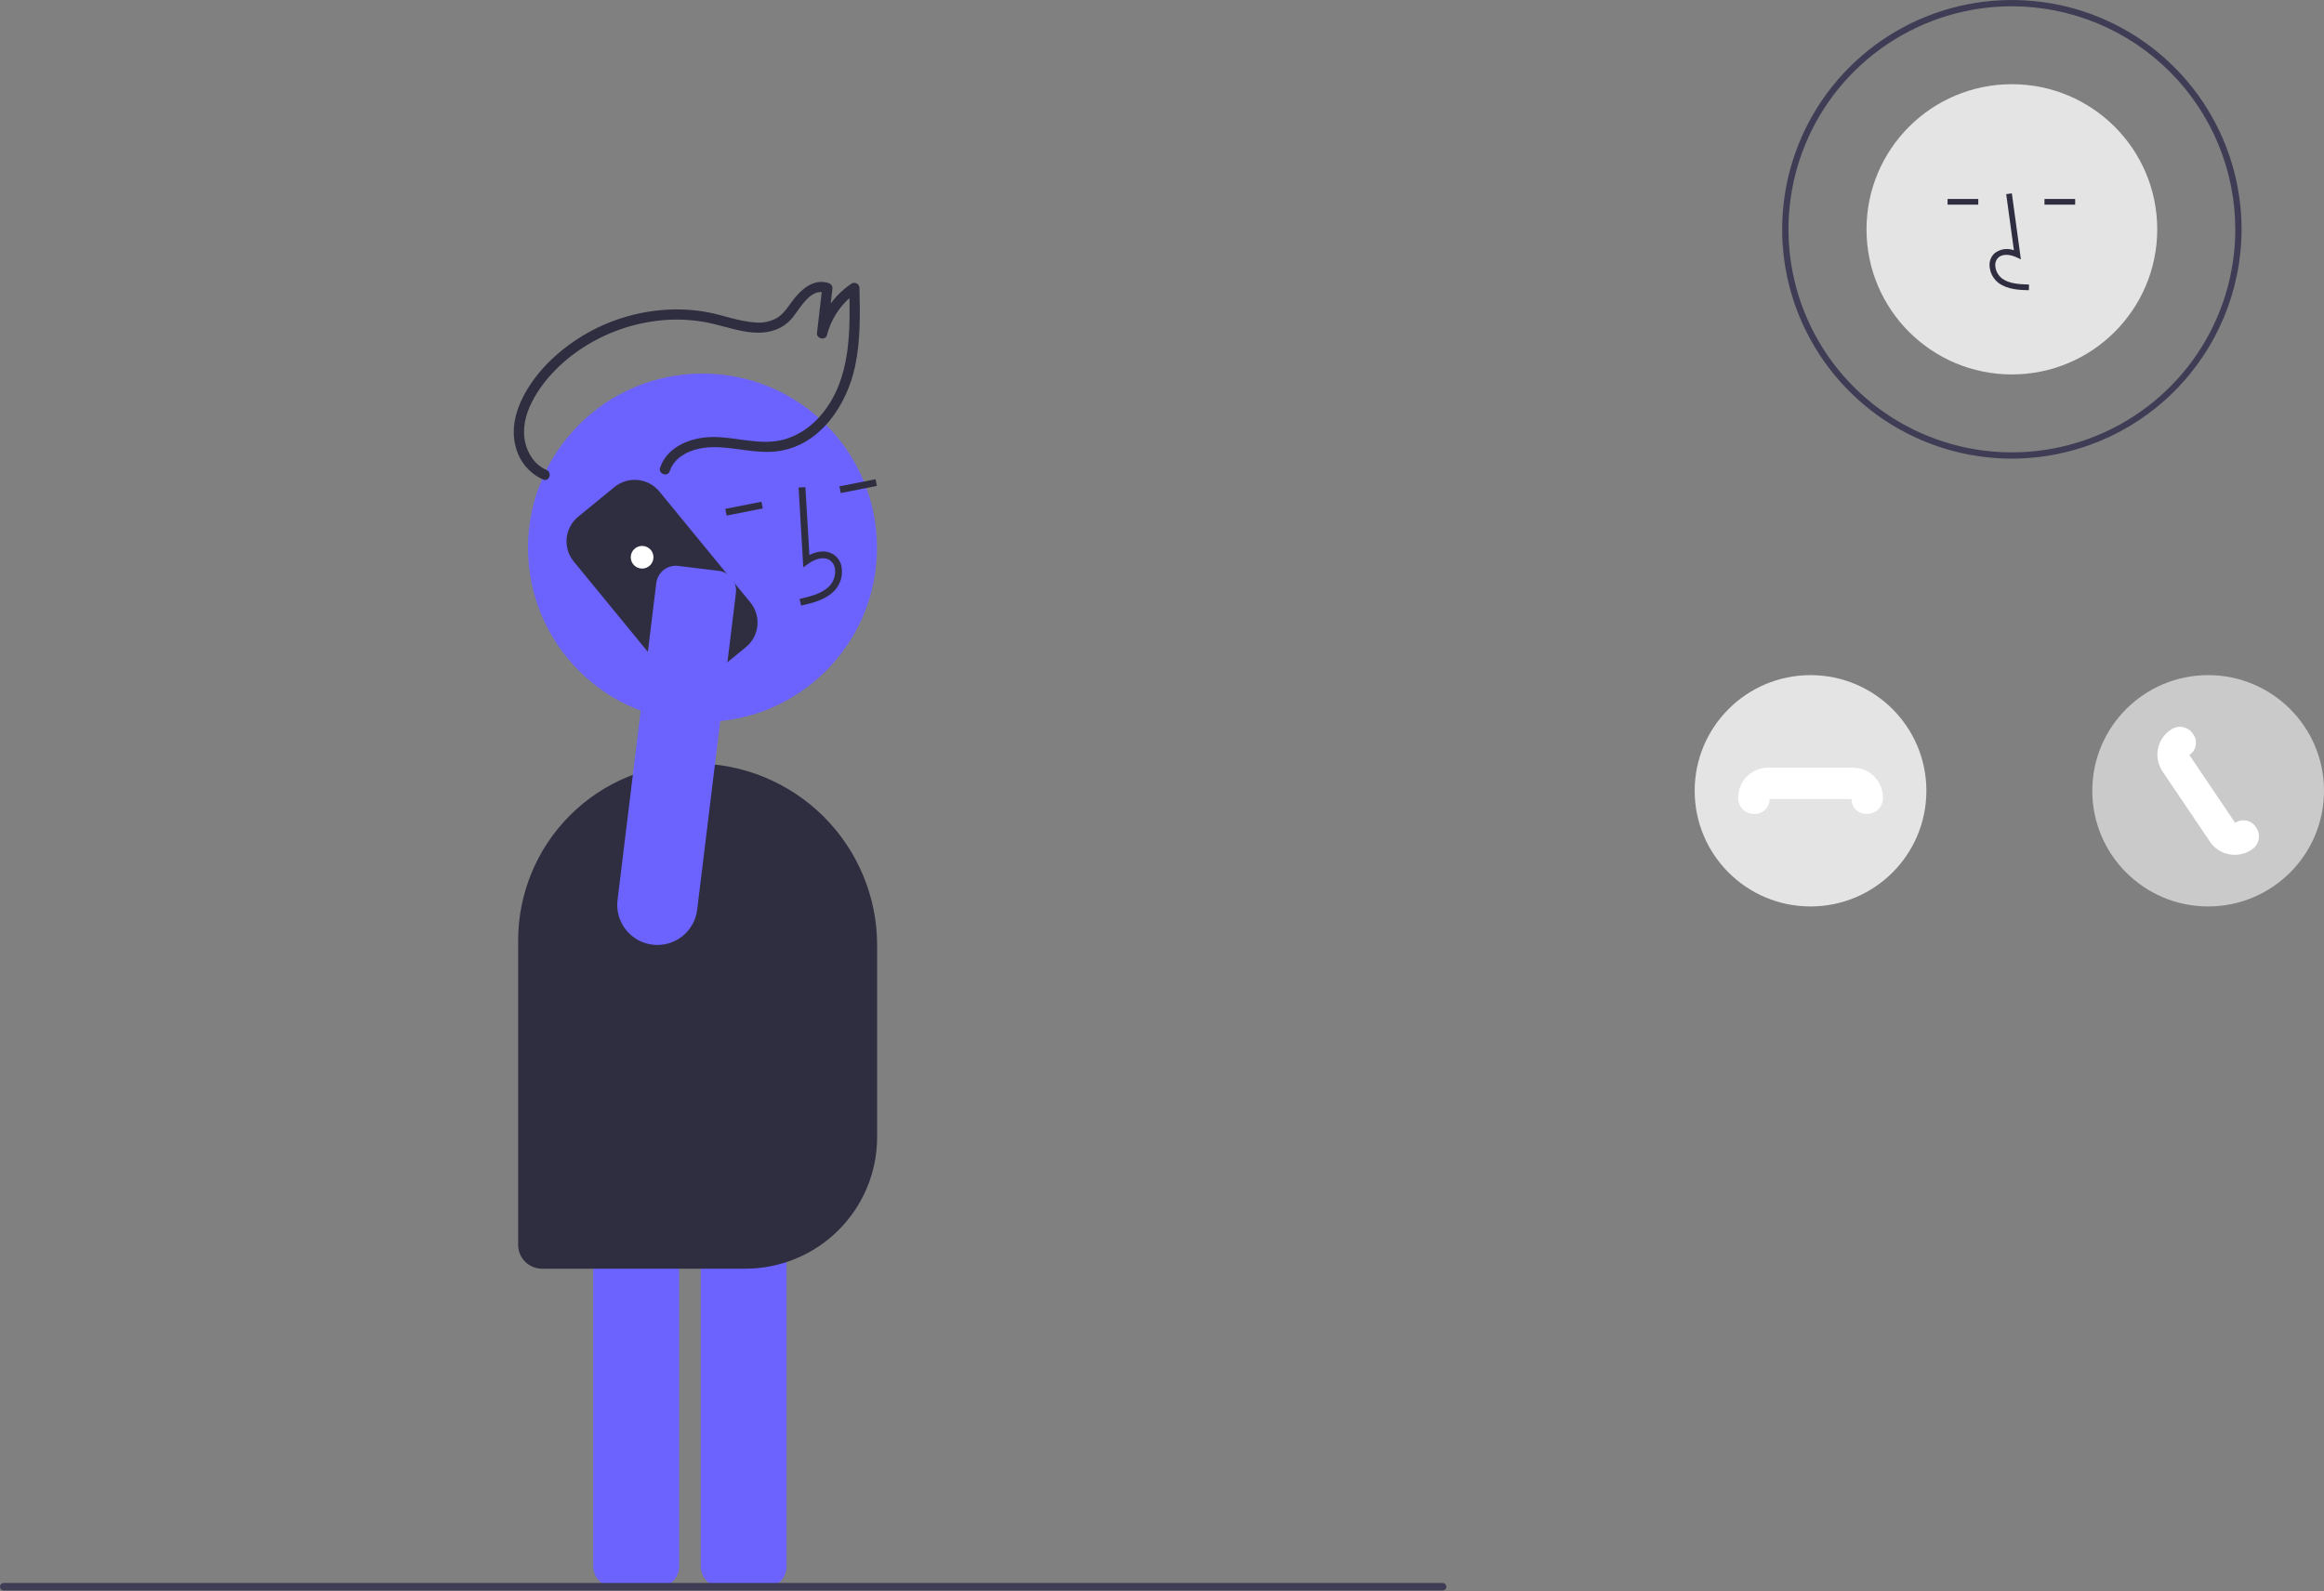 <svg width="511" height="350" viewBox="0 0 511 350" fill="none" xmlns="http://www.w3.org/2000/svg">
<rect x="0" y="0" width="511" height="350" fill="#808080" stroke="none"/>
<g clip-path="url(#clip0_3394_1096)">
<path d="M168.339 349.131H158.702C157.477 349.13 156.303 348.643 155.437 347.779C154.571 346.914 154.083 345.741 154.082 344.518V264.311C154.083 263.088 154.571 261.915 155.437 261.05C156.303 260.185 157.477 259.699 158.702 259.697H168.339C169.563 259.699 170.738 260.185 171.604 261.05C172.47 261.915 172.957 263.088 172.959 264.311V344.518C172.957 345.741 172.47 346.914 171.604 347.779C170.738 348.643 169.563 349.13 168.339 349.131Z" fill="#6C63FF"/>
<path d="M144.709 349.131H135.072C133.847 349.13 132.673 348.643 131.807 347.779C130.941 346.914 130.454 345.741 130.452 344.518V264.311C130.454 263.088 130.941 261.915 131.807 261.05C132.673 260.185 133.847 259.699 135.072 259.697H144.709C145.934 259.699 147.108 260.185 147.974 261.05C148.84 261.915 149.327 263.088 149.329 264.311V344.518C149.327 345.741 148.84 346.914 147.974 347.779C147.108 348.643 145.934 349.13 144.709 349.131Z" fill="#6C63FF"/>
<path d="M154.464 158.793C175.654 158.793 192.831 141.639 192.831 120.478C192.831 99.317 175.654 82.163 154.464 82.163C133.274 82.163 116.097 99.317 116.097 120.478C116.097 141.639 133.274 158.793 154.464 158.793Z" fill="#6C63FF"/>
<path d="M176.147 133.195C178.573 132.646 181.593 131.962 183.595 129.794C184.187 129.128 184.626 128.34 184.881 127.486C185.136 126.633 185.201 125.734 185.071 124.852C184.991 124.224 184.766 123.622 184.414 123.095C184.062 122.567 183.593 122.128 183.043 121.812C181.617 121.022 179.785 121.132 177.974 122.075L177.091 107.144L175.589 107.232L176.628 124.786L177.738 123.985C179.026 123.058 180.904 122.344 182.313 123.125C182.662 123.333 182.959 123.619 183.18 123.96C183.4 124.301 183.539 124.688 183.586 125.092C183.679 125.748 183.629 126.417 183.439 127.053C183.25 127.689 182.926 128.276 182.489 128.775C180.931 130.462 178.544 131.111 175.814 131.729L176.147 133.195Z" fill="#2F2E41"/>
<path d="M192.52 105.403L184.57 106.971L184.862 108.445L192.812 106.877L192.52 105.403Z" fill="#2F2E41"/>
<path d="M167.427 110.354L159.478 111.922L159.769 113.396L167.719 111.828L167.427 110.354Z" fill="#2F2E41"/>
<path d="M163.901 279.045H119.169C117.781 279.043 116.45 278.492 115.469 277.512C114.487 276.532 113.935 275.203 113.934 273.816V206.781C113.945 196.477 118.049 186.599 125.345 179.313C132.641 172.027 142.533 167.928 152.851 167.917C163.46 167.929 173.63 172.143 181.132 179.634C188.633 187.125 192.853 197.282 192.865 207.876V250.122C192.856 257.79 189.801 265.142 184.372 270.564C178.942 275.986 171.58 279.036 163.901 279.045Z" fill="#2F2E41"/>
<path d="M147.271 103.61C148.51 99.902 152.812 98.471 156.391 98.36C161.422 98.204 166.334 99.988 171.38 99.191C180.535 97.744 186.25 88.934 188.031 80.499C189.219 74.873 189.114 69.106 188.979 63.389C188.988 63.169 188.932 62.951 188.819 62.761C188.706 62.572 188.541 62.419 188.343 62.321C188.145 62.223 187.923 62.184 187.704 62.209C187.484 62.234 187.277 62.322 187.106 62.462C183.446 64.956 180.815 68.689 179.699 72.971L181.891 73.424L183.044 63.439C183.06 63.192 182.995 62.946 182.858 62.739C182.722 62.532 182.522 62.374 182.288 62.291C178.854 61.096 175.992 63.792 174.123 66.342C173.156 67.663 172.227 69.101 170.79 69.961C169.292 70.777 167.578 71.108 165.884 70.91C162.385 70.657 159.069 69.338 155.642 68.684C152.495 68.099 149.285 67.921 146.093 68.154C139.774 68.597 133.651 70.526 128.222 73.784C122.799 77.047 117.835 81.711 114.957 87.404C113.314 90.655 112.421 94.397 113.324 98C113.685 99.636 114.426 101.166 115.486 102.466C116.546 103.765 117.896 104.798 119.428 105.483C120.771 106.045 121.502 103.911 120.168 103.353C117.626 102.291 116.013 99.799 115.449 97.175C114.803 94.177 115.593 91.074 116.969 88.389C119.648 83.159 124.234 78.81 129.232 75.8C134.321 72.739 140.048 70.893 145.968 70.406C148.864 70.176 151.778 70.303 154.643 70.784C157.857 71.319 160.931 72.467 164.153 72.975C167.688 73.531 171.356 73.041 173.886 70.294C175.747 68.274 178.046 63.202 181.548 64.421L180.793 63.272L179.64 73.257C179.496 74.506 181.509 74.958 181.832 73.71C182.837 69.802 185.247 66.4 188.601 64.15L186.728 63.223C186.951 72.702 187.15 83.178 180.823 90.945C178.109 94.277 174.289 96.715 169.949 97.103C165.059 97.541 160.258 95.773 155.362 96.181C151.128 96.534 146.573 98.579 145.139 102.871C144.679 104.249 146.811 104.987 147.271 103.61Z" fill="#2F2E41"/>
<path d="M166.555 137.295C166.549 137.403 166.542 137.512 166.531 137.62C166.442 138.538 166.171 139.428 165.735 140.241C165.299 141.053 164.706 141.771 163.991 142.353L156.03 148.864C154.588 150.04 152.737 150.598 150.883 150.413C149.03 150.229 147.326 149.318 146.144 147.881L126.156 123.508C124.978 122.067 124.42 120.219 124.605 118.368C124.79 116.517 125.701 114.815 127.141 113.635L135.102 107.125C135.815 106.541 136.637 106.104 137.52 105.837C138.403 105.57 139.33 105.48 140.248 105.571C141.165 105.663 142.056 105.934 142.869 106.369C143.682 106.804 144.402 107.395 144.986 108.108L164.974 132.481C166.087 133.831 166.652 135.549 166.555 137.295Z" fill="#2F2E41"/>
<path d="M141.188 125.053C142.565 125.053 143.682 123.938 143.682 122.563C143.682 121.187 142.565 120.072 141.188 120.072C139.81 120.072 138.693 121.187 138.693 122.563C138.693 123.938 139.81 125.053 141.188 125.053Z" fill="white"/>
<path d="M158.414 125.604L158.412 125.62C159.471 125.845 160.408 126.458 161.037 127.338C161.667 128.218 161.944 129.301 161.814 130.375L153.291 200.103C153.018 202.34 151.896 204.386 150.157 205.822C148.418 207.258 146.194 207.974 143.943 207.822C141.692 207.67 139.584 206.663 138.054 205.007C136.524 203.351 135.688 201.172 135.718 198.919C135.722 198.601 135.744 198.284 135.783 197.969L144.305 128.241C144.444 127.102 145.031 126.066 145.935 125.359C146.84 124.652 147.988 124.333 149.128 124.472L158.414 125.604Z" fill="#6C63FF"/>
<path d="M442.369 82.356C460.022 82.356 474.332 68.066 474.332 50.438C474.332 32.809 460.022 18.519 442.369 18.519C424.717 18.519 410.407 32.809 410.407 50.438C410.407 68.066 424.717 82.356 442.369 82.356Z" fill="#E4E4E4"/>
<path d="M446.105 63.836C444.034 63.779 441.455 63.707 439.469 62.258C438.877 61.809 438.391 61.236 438.045 60.579C437.698 59.923 437.5 59.199 437.463 58.457C437.427 57.931 437.514 57.403 437.716 56.915C437.918 56.427 438.231 55.992 438.629 55.645C439.221 55.204 439.914 54.918 440.645 54.813C441.376 54.708 442.122 54.787 442.814 55.044L441.123 42.698L442.364 42.528L444.353 57.042L443.316 56.567C442.114 56.016 440.463 55.736 439.438 56.601C439.186 56.828 438.99 57.109 438.865 57.423C438.739 57.737 438.688 58.076 438.716 58.413C438.746 58.965 438.895 59.504 439.153 59.993C439.41 60.482 439.77 60.91 440.208 61.247C441.754 62.375 443.809 62.52 446.14 62.585L446.105 63.836Z" fill="#2F2E41"/>
<path d="M434.981 43.763H428.23V45.014H434.981V43.763Z" fill="#2F2E41"/>
<path d="M456.29 43.763H449.539V45.014H456.29V43.763Z" fill="#2F2E41"/>
<path d="M442.37 100.875C432.381 100.875 422.616 97.917 414.31 92.375C406.004 86.833 399.531 78.956 395.708 69.739C391.885 60.523 390.885 50.382 392.834 40.598C394.783 30.814 399.593 21.827 406.656 14.773C413.72 7.719 422.719 2.915 432.517 0.969C442.314 -0.977 452.469 0.022 461.698 3.839C470.927 7.657 478.815 14.122 484.364 22.416C489.914 30.71 492.876 40.462 492.876 50.438C492.861 63.81 487.535 76.63 478.067 86.086C468.598 95.541 455.76 100.86 442.37 100.875ZM442.37 1.382C432.654 1.382 423.157 4.259 415.079 9.649C407 15.04 400.704 22.701 396.986 31.665C393.268 40.629 392.296 50.492 394.191 60.008C396.086 69.524 400.765 78.265 407.635 85.125C414.505 91.986 423.258 96.658 432.786 98.551C442.315 100.444 452.192 99.472 461.168 95.759C470.144 92.046 477.816 85.759 483.214 77.692C488.612 69.624 491.493 60.14 491.493 50.438C491.478 37.432 486.298 24.963 477.089 15.766C467.88 6.57 455.394 1.397 442.37 1.382Z" fill="#3F3D56"/>
<path d="M398.098 199.368C412.167 199.368 423.572 187.979 423.572 173.929C423.572 159.88 412.167 148.491 398.098 148.491C384.03 148.491 372.625 159.88 372.625 173.929C372.625 187.979 384.03 199.368 398.098 199.368Z" fill="#E4E4E4"/>
<path d="M485.527 199.368C499.596 199.368 511.001 187.979 511.001 173.929C511.001 159.88 499.596 148.491 485.527 148.491C471.459 148.491 460.054 159.88 460.054 173.929C460.054 187.979 471.459 199.368 485.527 199.368Z" fill="#CACACA"/>
<path d="M410.474 179.009C409.624 179.044 408.794 178.742 408.165 178.17C407.537 177.597 407.16 176.8 407.116 175.951C407.111 175.887 407.106 175.823 407.103 175.759H389.097C389.093 175.823 389.089 175.887 389.084 175.951C389.062 176.384 388.953 176.809 388.763 177.199C388.573 177.589 388.307 177.937 387.979 178.222C387.652 178.507 387.271 178.724 386.858 178.859C386.445 178.993 386.009 179.043 385.576 179.006C385.126 179.003 384.68 178.911 384.266 178.735C383.851 178.559 383.476 178.302 383.16 177.981C382.845 177.659 382.597 177.279 382.43 176.861C382.263 176.443 382.18 175.996 382.187 175.547V175.413C382.189 173.673 382.882 172.004 384.114 170.774C385.346 169.543 387.017 168.851 388.76 168.849H407.44C409.183 168.851 410.853 169.543 412.086 170.774C413.318 172.004 414.011 173.673 414.013 175.413V175.547C414.019 175.996 413.937 176.443 413.77 176.861C413.602 177.279 413.354 177.659 413.039 177.981C412.724 178.302 412.349 178.559 411.934 178.735C411.519 178.911 411.074 179.003 410.624 179.006C410.574 179.008 410.524 179.009 410.474 179.009Z" fill="white"/>
<path d="M491.382 188.019C490.955 188.019 490.529 187.978 490.11 187.896C489.262 187.733 488.455 187.404 487.735 186.928C487.016 186.452 486.398 185.837 485.917 185.121L475.48 169.649C474.508 168.205 474.149 166.434 474.483 164.726C474.817 163.018 475.815 161.512 477.259 160.538L477.37 160.463C477.74 160.207 478.157 160.026 478.597 159.931C479.038 159.836 479.492 159.829 479.935 159.911C480.378 159.992 480.801 160.16 481.179 160.405C481.556 160.65 481.882 160.967 482.137 161.338C482.408 161.676 482.608 162.065 482.726 162.482C482.844 162.899 482.878 163.336 482.824 163.766C482.77 164.196 482.63 164.61 482.413 164.986C482.196 165.361 481.905 165.689 481.559 165.95C481.509 165.99 481.458 166.029 481.406 166.068L491.467 180.982C491.522 180.948 491.578 180.916 491.634 180.885C492.006 180.662 492.42 180.517 492.849 180.457C493.279 180.397 493.717 180.423 494.136 180.535C494.555 180.647 494.948 180.841 495.29 181.107C495.633 181.373 495.919 181.705 496.131 182.083C496.38 182.458 496.552 182.878 496.638 183.32C496.723 183.761 496.72 184.216 496.629 184.656C496.538 185.097 496.361 185.515 496.107 185.887C495.854 186.259 495.529 186.577 495.152 186.823L495.04 186.898C493.96 187.628 492.686 188.019 491.382 188.019Z" fill="white"/>
<path d="M317.212 349.812H0.824C0.606 349.811 0.397 349.724 0.243 349.57C0.089 349.416 0.003 349.207 0.003 348.989C0.003 348.772 0.089 348.563 0.243 348.408C0.397 348.254 0.606 348.167 0.824 348.167H317.212C317.431 348.167 317.639 348.254 317.793 348.408C317.947 348.563 318.034 348.772 318.034 348.989C318.034 349.207 317.947 349.416 317.793 349.57C317.639 349.724 317.431 349.811 317.212 349.812Z" fill="#3F3D56"/>
</g>
<defs>
<clipPath id="clip0_3394_1096">
<rect width="511" height="349.812" fill="white"/>
</clipPath>
</defs>
</svg>
